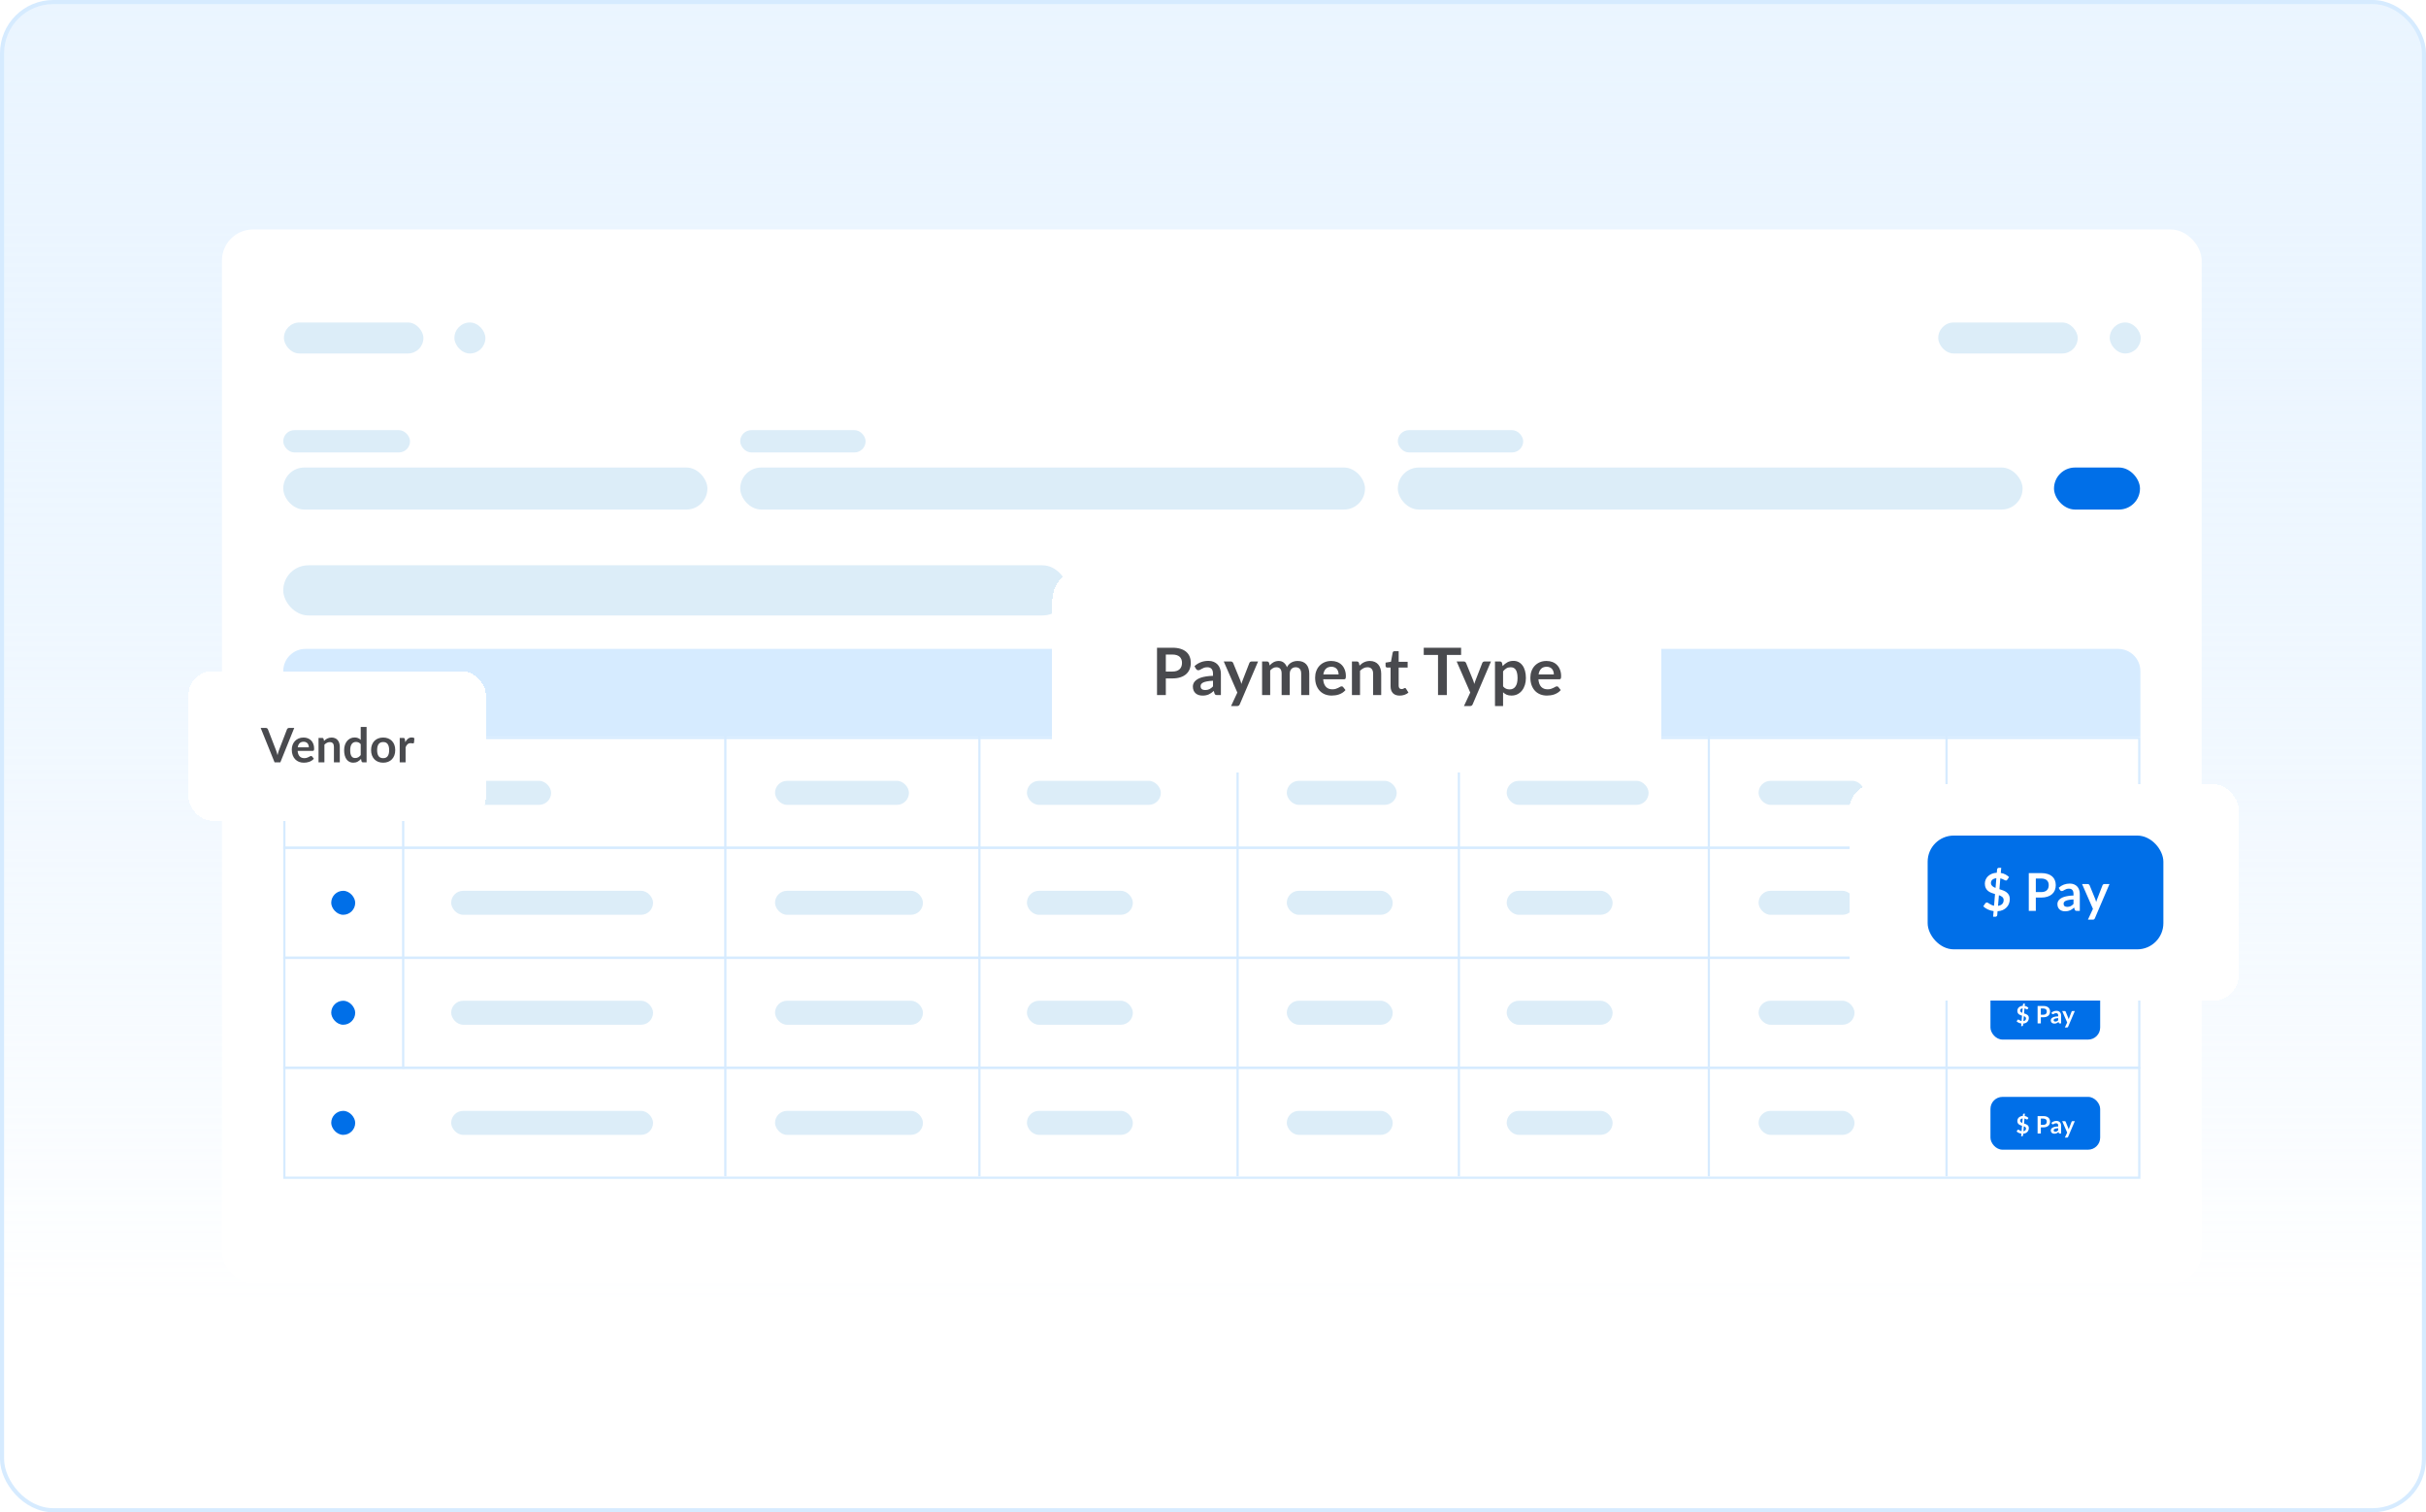 <svg width="592" height="369" viewBox="0 0 592 369" fill="none" xmlns="http://www.w3.org/2000/svg">
<rect x="0.5" y="0.5" width="591" height="368" rx="12.5" fill="url(#paint0_linear_1048_865)" stroke="#D6EBFF"/>
<g filter="url(#filter0_d_1048_865)">
<rect x="54.16" y="56" width="483.102" height="257.15" rx="7.563" fill="white"/>
</g>
<rect x="69.286" y="78.69" width="34.035" height="7.563" rx="3.782" fill="#DCEDF8"/>
<rect x="69.118" y="114.077" width="103.505" height="10.257" rx="5.129" fill="#DCEDF8"/>
<rect x="180.63" y="114.077" width="152.461" height="10.257" rx="5.129" fill="#DCEDF8"/>
<rect x="341.098" y="114.077" width="152.461" height="10.257" rx="5.129" fill="#DCEDF8"/>
<rect x="501.225" y="114.077" width="20.981" height="10.257" rx="5.129" fill="#006FE8"/>
<rect x="69.118" y="104.956" width="30.938" height="5.44" rx="2.72" fill="#DCEDF8"/>
<rect x="69.118" y="137.934" width="191.405" height="12.239" rx="6.12" fill="#DCEDF8"/>
<rect x="180.63" y="104.956" width="30.598" height="5.44" rx="2.72" fill="#DCEDF8"/>
<rect x="341.098" y="104.956" width="30.598" height="5.44" rx="2.72" fill="#DCEDF8"/>
<rect x="472.975" y="78.69" width="34.035" height="7.563" rx="3.782" fill="#DCEDF8"/>
<rect x="110.884" y="78.69" width="7.563" height="7.563" rx="3.782" fill="#DCEDF8"/>
<rect x="514.824" y="78.69" width="7.563" height="7.563" rx="3.782" fill="#DCEDF8"/>
<path d="M69.389 180.068H522.032V206.843H69.389V180.068Z" fill="white" stroke="#D6EBFF" stroke-width="0.543"/>
<path d="M69.389 206.898H522.032V233.673H69.389V206.898Z" fill="white" stroke="#D6EBFF" stroke-width="0.543"/>
<path d="M69.389 233.728H522.032V260.503H69.389V233.728Z" fill="white" stroke="#D6EBFF" stroke-width="0.543"/>
<path d="M69.389 260.596H522.032V287.371H69.389V260.596Z" fill="white" stroke="#D6EBFF" stroke-width="0.543"/>
<rect x="189.122" y="190.529" width="32.684" height="5.854" rx="2.927" fill="#DCEDF8"/>
<rect x="110.096" y="190.529" width="24.391" height="5.854" rx="2.927" fill="#DCEDF8"/>
<rect x="250.588" y="190.529" width="32.684" height="5.854" rx="2.927" fill="#DCEDF8"/>
<rect x="314.004" y="190.529" width="26.83" height="5.854" rx="2.927" fill="#DCEDF8"/>
<rect x="367.664" y="190.529" width="34.635" height="5.854" rx="2.927" fill="#DCEDF8"/>
<rect x="429.13" y="190.529" width="25.855" height="5.854" rx="2.927" fill="#DCEDF8"/>
<path d="M69.118 163.758C69.118 160.761 71.547 158.332 74.544 158.332H516.877C519.874 158.332 522.304 160.761 522.304 163.758V179.796H69.118V163.758Z" fill="#D6EBFF"/>
<rect x="80.826" y="217.358" width="5.854" height="5.854" rx="2.927" fill="#006FE8"/>
<rect x="110.096" y="217.358" width="49.27" height="5.854" rx="2.927" fill="#DCEDF8"/>
<rect x="189.122" y="217.358" width="36.099" height="5.854" rx="2.927" fill="#DCEDF8"/>
<rect x="250.588" y="217.358" width="25.855" height="5.854" rx="2.927" fill="#DCEDF8"/>
<rect x="314.004" y="217.358" width="25.855" height="5.854" rx="2.927" fill="#DCEDF8"/>
<rect x="367.665" y="217.358" width="25.855" height="5.854" rx="2.927" fill="#DCEDF8"/>
<rect x="429.13" y="217.358" width="23.415" height="5.854" rx="2.927" fill="#DCEDF8"/>
<rect x="485.718" y="213.943" width="26.772" height="12.886" rx="2.943" fill="#006FE8"/>
<path d="M493.758 222.318C493.966 222.291 494.123 222.221 494.229 222.109C494.337 221.996 494.391 221.847 494.391 221.665C494.391 221.59 494.377 221.526 494.35 221.471C494.324 221.414 494.287 221.364 494.238 221.321C494.191 221.277 494.135 221.24 494.07 221.209C494.006 221.177 493.935 221.148 493.858 221.12L493.758 222.318ZM493.57 219.208C493.46 219.221 493.367 219.245 493.29 219.278C493.214 219.31 493.151 219.349 493.102 219.396C493.053 219.443 493.017 219.496 492.993 219.555C492.972 219.614 492.961 219.676 492.961 219.74C492.961 219.815 492.974 219.881 492.999 219.937C493.027 219.992 493.063 220.042 493.108 220.088C493.155 220.131 493.21 220.17 493.273 220.205C493.336 220.239 493.404 220.27 493.479 220.299L493.57 219.208ZM493.914 220.441C494.056 220.484 494.196 220.532 494.335 220.585C494.475 220.636 494.599 220.703 494.709 220.785C494.821 220.867 494.911 220.97 494.98 221.094C495.048 221.216 495.083 221.369 495.083 221.553C495.083 221.736 495.052 221.907 494.991 222.068C494.931 222.227 494.841 222.368 494.724 222.492C494.606 222.614 494.462 222.714 494.291 222.792C494.12 222.869 493.925 222.914 493.705 222.927L493.67 223.36C493.668 223.405 493.649 223.446 493.611 223.484C493.576 223.523 493.531 223.543 493.476 223.543H493.208L493.261 222.913C493.031 222.881 492.816 222.819 492.614 222.724C492.412 222.63 492.24 222.513 492.099 222.374L492.322 222.042C492.342 222.012 492.367 221.989 492.399 221.971C492.432 221.951 492.467 221.942 492.505 221.942C492.548 221.942 492.594 221.957 492.643 221.989C492.692 222.018 492.748 222.053 492.811 222.095C492.874 222.134 492.945 222.174 493.026 222.215C493.106 222.256 493.201 222.287 493.311 222.306L493.42 220.991C493.281 220.952 493.142 220.906 493.005 220.853C492.87 220.8 492.747 220.73 492.637 220.644C492.529 220.555 492.442 220.445 492.375 220.311C492.309 220.178 492.275 220.011 492.275 219.811C492.275 219.662 492.305 219.517 492.363 219.375C492.422 219.232 492.509 219.105 492.622 218.993C492.738 218.881 492.879 218.789 493.046 218.716C493.213 218.644 493.404 218.602 493.62 218.593L493.652 218.222C493.656 218.175 493.676 218.132 493.711 218.095C493.747 218.058 493.793 218.039 493.85 218.039H494.117L494.07 218.616C494.278 218.649 494.458 218.709 494.609 218.796C494.76 218.88 494.89 218.975 495 219.081L494.824 219.349C494.798 219.388 494.772 219.418 494.744 219.437C494.717 219.457 494.683 219.467 494.644 219.467C494.615 219.467 494.579 219.458 494.538 219.44C494.497 219.42 494.451 219.398 494.4 219.372C494.349 219.345 494.291 219.317 494.226 219.29C494.164 219.263 494.094 219.24 494.017 219.222L493.914 220.441ZM498.604 220.77C498.749 220.77 498.876 220.753 498.984 220.717C499.091 220.68 499.181 220.628 499.251 220.561C499.324 220.493 499.378 220.41 499.413 220.314C499.448 220.216 499.466 220.107 499.466 219.987C499.466 219.874 499.448 219.771 499.413 219.678C499.378 219.586 499.325 219.508 499.254 219.443C499.184 219.378 499.094 219.329 498.986 219.296C498.879 219.261 498.751 219.243 498.604 219.243H498.012V220.77H498.604ZM498.604 218.631C498.888 218.631 499.135 218.664 499.343 218.731C499.551 218.798 499.722 218.891 499.858 219.01C499.993 219.13 500.093 219.273 500.158 219.44C500.224 219.607 500.258 219.789 500.258 219.987C500.258 220.193 500.223 220.383 500.155 220.555C500.086 220.726 499.983 220.873 499.846 220.997C499.708 221.12 499.536 221.217 499.328 221.285C499.122 221.354 498.88 221.388 498.604 221.388H498.012V222.886H497.221V218.631H498.604ZM502.253 221.597C502.043 221.607 501.867 221.626 501.723 221.653C501.58 221.679 501.465 221.712 501.379 221.753C501.293 221.794 501.231 221.842 501.194 221.897C501.156 221.952 501.138 222.012 501.138 222.077C501.138 222.204 501.175 222.296 501.25 222.351C501.326 222.406 501.425 222.433 501.547 222.433C501.696 222.433 501.824 222.407 501.932 222.354C502.042 222.299 502.149 222.216 502.253 222.106V221.597ZM500.587 220.288C500.935 219.97 501.353 219.811 501.841 219.811C502.018 219.811 502.176 219.84 502.315 219.899C502.454 219.956 502.572 220.037 502.668 220.14C502.764 220.243 502.837 220.365 502.886 220.508C502.937 220.652 502.962 220.809 502.962 220.979V222.886H502.633C502.564 222.886 502.511 222.876 502.474 222.857C502.437 222.835 502.407 222.793 502.386 222.73L502.321 222.512C502.244 222.581 502.17 222.642 502.097 222.695C502.025 222.746 501.949 222.789 501.871 222.824C501.792 222.86 501.708 222.886 501.618 222.904C501.529 222.924 501.431 222.933 501.323 222.933C501.196 222.933 501.078 222.917 500.97 222.883C500.862 222.848 500.769 222.796 500.69 222.727C500.612 222.659 500.551 222.573 500.508 222.471C500.465 222.369 500.443 222.251 500.443 222.115C500.443 222.039 500.456 221.963 500.482 221.889C500.507 221.812 500.548 221.739 500.605 221.671C500.664 221.602 500.74 221.537 500.832 221.477C500.924 221.416 501.037 221.363 501.17 221.318C501.306 221.273 501.463 221.236 501.641 221.209C501.82 221.179 502.024 221.162 502.253 221.156V220.979C502.253 220.777 502.21 220.628 502.124 220.532C502.037 220.434 501.913 220.385 501.75 220.385C501.632 220.385 501.534 220.398 501.456 220.426C501.379 220.453 501.311 220.485 501.253 220.52C501.194 220.553 501.14 220.584 501.091 220.611C501.044 220.639 500.991 220.653 500.932 220.653C500.881 220.653 500.838 220.64 500.802 220.614C500.767 220.587 500.739 220.555 500.717 220.52L500.587 220.288ZM506.304 219.867L504.659 223.716C504.637 223.767 504.608 223.805 504.573 223.831C504.54 223.858 504.488 223.872 504.417 223.872H503.876L504.441 222.66L503.219 219.867H503.858C503.915 219.867 503.959 219.881 503.99 219.908C504.024 219.935 504.048 219.967 504.064 220.002L504.706 221.568C504.727 221.621 504.745 221.674 504.759 221.727C504.774 221.78 504.789 221.834 504.803 221.889C504.82 221.834 504.838 221.78 504.856 221.727C504.873 221.672 504.893 221.618 504.915 221.565L505.521 220.002C505.536 219.963 505.562 219.931 505.597 219.905C505.635 219.88 505.676 219.867 505.721 219.867H506.304Z" fill="white"/>
<rect x="80.826" y="244.188" width="5.854" height="5.854" rx="2.927" fill="#006FE8"/>
<rect x="110.096" y="244.188" width="49.27" height="5.854" rx="2.927" fill="#DCEDF8"/>
<rect x="189.122" y="244.188" width="36.099" height="5.854" rx="2.927" fill="#DCEDF8"/>
<rect x="250.588" y="244.188" width="25.855" height="5.854" rx="2.927" fill="#DCEDF8"/>
<rect x="314.004" y="244.188" width="25.855" height="5.854" rx="2.927" fill="#DCEDF8"/>
<rect x="367.665" y="244.188" width="25.855" height="5.854" rx="2.927" fill="#DCEDF8"/>
<rect x="429.13" y="244.188" width="23.415" height="5.854" rx="2.927" fill="#DCEDF8"/>
<rect x="485.718" y="240.774" width="26.772" height="12.886" rx="2.943" fill="#006FE8"/>
<path d="M493.758 249.149C493.966 249.121 494.123 249.051 494.229 248.94C494.337 248.826 494.391 248.678 494.391 248.495C494.391 248.421 494.377 248.356 494.35 248.301C494.324 248.244 494.287 248.194 494.238 248.151C494.191 248.108 494.135 248.07 494.07 248.039C494.006 248.008 493.935 247.978 493.858 247.951L493.758 249.149ZM493.57 246.038C493.46 246.052 493.367 246.075 493.29 246.109C493.214 246.14 493.151 246.179 493.102 246.226C493.053 246.273 493.017 246.326 492.993 246.385C492.972 246.444 492.961 246.506 492.961 246.571C492.961 246.645 492.974 246.711 492.999 246.768C493.027 246.823 493.063 246.873 493.108 246.918C493.155 246.961 493.21 247 493.273 247.036C493.336 247.069 493.404 247.1 493.479 247.13L493.57 246.038ZM493.914 247.271C494.056 247.314 494.196 247.362 494.335 247.415C494.475 247.466 494.599 247.533 494.709 247.615C494.821 247.698 494.911 247.801 494.98 247.924C495.048 248.046 495.083 248.199 495.083 248.383C495.083 248.566 495.052 248.738 494.991 248.898C494.931 249.057 494.841 249.199 494.724 249.322C494.606 249.444 494.462 249.544 494.291 249.622C494.12 249.699 493.925 249.744 493.705 249.758L493.67 250.19C493.668 250.235 493.649 250.277 493.611 250.314C493.576 250.353 493.531 250.373 493.476 250.373H493.208L493.261 249.743C493.031 249.712 492.816 249.649 492.614 249.555C492.412 249.461 492.24 249.344 492.099 249.204L492.322 248.872C492.342 248.843 492.367 248.819 492.399 248.801C492.432 248.782 492.467 248.772 492.505 248.772C492.548 248.772 492.594 248.788 492.643 248.819C492.692 248.848 492.748 248.884 492.811 248.925C492.874 248.964 492.945 249.004 493.026 249.046C493.106 249.087 493.201 249.117 493.311 249.137L493.42 247.821C493.281 247.782 493.142 247.736 493.005 247.683C492.87 247.63 492.747 247.56 492.637 247.474C492.529 247.386 492.442 247.275 492.375 247.141C492.309 247.008 492.275 246.841 492.275 246.641C492.275 246.492 492.305 246.347 492.363 246.206C492.422 246.062 492.509 245.935 492.622 245.823C492.738 245.711 492.879 245.619 493.046 245.546C493.213 245.474 493.404 245.433 493.62 245.423L493.652 245.052C493.656 245.005 493.676 244.963 493.711 244.925C493.747 244.888 493.793 244.87 493.85 244.87H494.117L494.07 245.446C494.278 245.48 494.458 245.54 494.609 245.626C494.76 245.71 494.89 245.805 495 245.911L494.824 246.179C494.798 246.218 494.772 246.248 494.744 246.267C494.717 246.287 494.683 246.297 494.644 246.297C494.615 246.297 494.579 246.288 494.538 246.27C494.497 246.251 494.451 246.228 494.4 246.203C494.349 246.175 494.291 246.148 494.226 246.12C494.164 246.093 494.094 246.07 494.017 246.053L493.914 247.271ZM498.604 247.601C498.749 247.601 498.876 247.583 498.984 247.548C499.091 247.51 499.181 247.458 499.251 247.392C499.324 247.323 499.378 247.241 499.413 247.144C499.448 247.046 499.466 246.937 499.466 246.818C499.466 246.704 499.448 246.601 499.413 246.509C499.378 246.417 499.325 246.338 499.254 246.273C499.184 246.209 499.094 246.16 498.986 246.126C498.879 246.091 498.751 246.073 498.604 246.073H498.012V247.601H498.604ZM498.604 245.461C498.888 245.461 499.135 245.494 499.343 245.561C499.551 245.628 499.722 245.721 499.858 245.841C499.993 245.96 500.093 246.104 500.158 246.27C500.224 246.437 500.258 246.62 500.258 246.818C500.258 247.024 500.223 247.213 500.155 247.386C500.086 247.556 499.983 247.704 499.846 247.827C499.708 247.951 499.536 248.047 499.328 248.116C499.122 248.184 498.88 248.219 498.604 248.219H498.012V249.717H497.221V245.461H498.604ZM502.253 248.428C502.043 248.437 501.867 248.456 501.723 248.483C501.58 248.509 501.465 248.542 501.379 248.584C501.293 248.625 501.231 248.673 501.194 248.728C501.156 248.783 501.138 248.843 501.138 248.907C501.138 249.035 501.175 249.126 501.25 249.181C501.326 249.236 501.425 249.263 501.547 249.263C501.696 249.263 501.824 249.237 501.932 249.184C502.042 249.129 502.149 249.047 502.253 248.937V248.428ZM500.587 247.118C500.935 246.8 501.353 246.641 501.841 246.641C502.018 246.641 502.176 246.671 502.315 246.729C502.454 246.786 502.572 246.867 502.668 246.971C502.764 247.073 502.837 247.195 502.886 247.339C502.937 247.482 502.962 247.639 502.962 247.81V249.717H502.633C502.564 249.717 502.511 249.707 502.474 249.687C502.437 249.666 502.407 249.623 502.386 249.561L502.321 249.343C502.244 249.411 502.17 249.472 502.097 249.525C502.025 249.576 501.949 249.619 501.871 249.655C501.792 249.69 501.708 249.717 501.618 249.734C501.529 249.754 501.431 249.764 501.323 249.764C501.196 249.764 501.078 249.747 500.97 249.714C500.862 249.678 500.769 249.626 500.69 249.558C500.612 249.489 500.551 249.404 500.508 249.302C500.465 249.2 500.443 249.081 500.443 248.946C500.443 248.869 500.456 248.793 500.482 248.719C500.507 248.642 500.548 248.57 500.605 248.501C500.664 248.432 500.74 248.368 500.832 248.307C500.924 248.246 501.037 248.193 501.17 248.148C501.306 248.103 501.463 248.067 501.641 248.039C501.82 248.01 502.024 247.992 502.253 247.986V247.81C502.253 247.607 502.21 247.458 502.124 247.362C502.037 247.264 501.913 247.215 501.75 247.215C501.632 247.215 501.534 247.229 501.456 247.256C501.379 247.284 501.311 247.315 501.253 247.35C501.194 247.384 501.14 247.414 501.091 247.442C501.044 247.469 500.991 247.483 500.932 247.483C500.881 247.483 500.838 247.47 500.802 247.445C500.767 247.417 500.739 247.386 500.717 247.35L500.587 247.118ZM506.304 246.697L504.659 250.546C504.637 250.597 504.608 250.636 504.573 250.661C504.54 250.689 504.488 250.702 504.417 250.702H503.876L504.441 249.49L503.219 246.697H503.858C503.915 246.697 503.959 246.711 503.99 246.738C504.024 246.766 504.048 246.797 504.064 246.832L504.706 248.398C504.727 248.451 504.745 248.504 504.759 248.557C504.774 248.61 504.789 248.664 504.803 248.719C504.82 248.664 504.838 248.61 504.856 248.557C504.873 248.502 504.893 248.448 504.915 248.395L505.521 246.832C505.536 246.793 505.562 246.761 505.597 246.735C505.635 246.71 505.676 246.697 505.721 246.697H506.304Z" fill="white"/>
<rect x="80.826" y="271.057" width="5.854" height="5.854" rx="2.927" fill="#006FE8"/>
<rect x="110.096" y="271.057" width="49.27" height="5.854" rx="2.927" fill="#DCEDF8"/>
<rect x="189.122" y="271.057" width="36.099" height="5.854" rx="2.927" fill="#DCEDF8"/>
<rect x="250.588" y="271.057" width="25.855" height="5.854" rx="2.927" fill="#DCEDF8"/>
<rect x="314.004" y="271.057" width="25.855" height="5.854" rx="2.927" fill="#DCEDF8"/>
<rect x="367.665" y="271.057" width="25.855" height="5.854" rx="2.927" fill="#DCEDF8"/>
<rect x="429.13" y="271.057" width="23.415" height="5.854" rx="2.927" fill="#DCEDF8"/>
<rect x="485.718" y="267.642" width="26.772" height="12.886" rx="2.943" fill="#006FE8"/>
<path d="M493.758 276.017C493.966 275.989 494.123 275.92 494.229 275.808C494.337 275.694 494.391 275.546 494.391 275.363C494.391 275.289 494.377 275.224 494.35 275.169C494.324 275.112 494.287 275.062 494.238 275.019C494.191 274.976 494.135 274.939 494.07 274.907C494.006 274.876 493.935 274.846 493.858 274.819L493.758 276.017ZM493.57 272.906C493.46 272.92 493.367 272.943 493.29 272.977C493.214 273.008 493.151 273.047 493.102 273.094C493.053 273.141 493.017 273.194 492.993 273.253C492.972 273.312 492.961 273.374 492.961 273.439C492.961 273.513 492.974 273.579 492.999 273.636C493.027 273.691 493.063 273.741 493.108 273.786C493.155 273.829 493.21 273.868 493.273 273.904C493.336 273.937 493.404 273.968 493.479 273.998L493.57 272.906ZM493.914 274.139C494.056 274.182 494.196 274.23 494.335 274.283C494.475 274.334 494.599 274.401 494.709 274.483C494.821 274.566 494.911 274.669 494.98 274.792C495.048 274.914 495.083 275.067 495.083 275.252C495.083 275.434 495.052 275.606 494.991 275.767C494.931 275.926 494.841 276.067 494.724 276.19C494.606 276.312 494.462 276.412 494.291 276.491C494.12 276.567 493.925 276.612 493.705 276.626L493.67 277.059C493.668 277.104 493.649 277.145 493.611 277.182C493.576 277.221 493.531 277.241 493.476 277.241H493.208L493.261 276.611C493.031 276.58 492.816 276.517 492.614 276.423C492.412 276.329 492.24 276.212 492.099 276.073L492.322 275.74C492.342 275.711 492.367 275.687 492.399 275.669C492.432 275.65 492.467 275.64 492.505 275.64C492.548 275.64 492.594 275.656 492.643 275.687C492.692 275.717 492.748 275.752 492.811 275.793C492.874 275.832 492.945 275.873 493.026 275.914C493.106 275.955 493.201 275.985 493.311 276.005L493.42 274.689C493.281 274.65 493.142 274.604 493.005 274.551C492.87 274.498 492.747 274.429 492.637 274.342C492.529 274.254 492.442 274.143 492.375 274.01C492.309 273.876 492.275 273.709 492.275 273.509C492.275 273.36 492.305 273.215 492.363 273.074C492.422 272.931 492.509 272.803 492.622 272.691C492.738 272.579 492.879 272.487 493.046 272.415C493.213 272.342 493.404 272.301 493.62 272.291L493.652 271.92C493.656 271.873 493.676 271.831 493.711 271.794C493.747 271.756 493.793 271.738 493.85 271.738H494.117L494.07 272.315C494.278 272.348 494.458 272.408 494.609 272.494C494.76 272.578 494.89 272.674 495 272.78L494.824 273.047C494.798 273.087 494.772 273.116 494.744 273.136C494.717 273.155 494.683 273.165 494.644 273.165C494.615 273.165 494.579 273.156 494.538 273.139C494.497 273.119 494.451 273.096 494.4 273.071C494.349 273.043 494.291 273.016 494.226 272.988C494.164 272.961 494.094 272.938 494.017 272.921L493.914 274.139ZM498.604 274.469C498.749 274.469 498.876 274.451 498.984 274.416C499.091 274.379 499.181 274.327 499.251 274.26C499.324 274.191 499.378 274.109 499.413 274.013C499.448 273.915 499.466 273.806 499.466 273.686C499.466 273.572 499.448 273.469 499.413 273.377C499.378 273.285 499.325 273.206 499.254 273.141C499.184 273.077 499.094 273.028 498.986 272.994C498.879 272.959 498.751 272.941 498.604 272.941H498.012V274.469H498.604ZM498.604 272.329C498.888 272.329 499.135 272.363 499.343 272.429C499.551 272.496 499.722 272.589 499.858 272.709C499.993 272.829 500.093 272.972 500.158 273.139C500.224 273.305 500.258 273.488 500.258 273.686C500.258 273.892 500.223 274.081 500.155 274.254C500.086 274.425 499.983 274.572 499.846 274.695C499.708 274.819 499.536 274.915 499.328 274.984C499.122 275.052 498.88 275.087 498.604 275.087H498.012V276.585H497.221V272.329H498.604ZM502.253 275.296C502.043 275.306 501.867 275.324 501.723 275.352C501.58 275.377 501.465 275.41 501.379 275.452C501.293 275.493 501.231 275.541 501.194 275.596C501.156 275.651 501.138 275.711 501.138 275.775C501.138 275.903 501.175 275.994 501.25 276.049C501.326 276.104 501.425 276.132 501.547 276.132C501.696 276.132 501.824 276.105 501.932 276.052C502.042 275.997 502.149 275.915 502.253 275.805V275.296ZM500.587 273.986C500.935 273.668 501.353 273.509 501.841 273.509C502.018 273.509 502.176 273.539 502.315 273.598C502.454 273.655 502.572 273.735 502.668 273.839C502.764 273.941 502.837 274.064 502.886 274.207C502.937 274.35 502.962 274.507 502.962 274.678V276.585H502.633C502.564 276.585 502.511 276.575 502.474 276.555C502.437 276.534 502.407 276.492 502.386 276.429L502.321 276.211C502.244 276.28 502.17 276.34 502.097 276.393C502.025 276.444 501.949 276.488 501.871 276.523C501.792 276.558 501.708 276.585 501.618 276.602C501.529 276.622 501.431 276.632 501.323 276.632C501.196 276.632 501.078 276.615 500.97 276.582C500.862 276.546 500.769 276.494 500.69 276.426C500.612 276.357 500.551 276.272 500.508 276.17C500.465 276.068 500.443 275.949 500.443 275.814C500.443 275.737 500.456 275.662 500.482 275.587C500.507 275.511 500.548 275.438 500.605 275.369C500.664 275.301 500.74 275.236 500.832 275.175C500.924 275.114 501.037 275.061 501.17 275.016C501.306 274.971 501.463 274.935 501.641 274.907C501.82 274.878 502.024 274.86 502.253 274.854V274.678C502.253 274.476 502.21 274.327 502.124 274.23C502.037 274.132 501.913 274.083 501.75 274.083C501.632 274.083 501.534 274.097 501.456 274.124C501.379 274.152 501.311 274.183 501.253 274.219C501.194 274.252 501.14 274.282 501.091 274.31C501.044 274.337 500.991 274.351 500.932 274.351C500.881 274.351 500.838 274.338 500.802 274.313C500.767 274.285 500.739 274.254 500.717 274.219L500.587 273.986ZM506.304 273.565L504.659 277.415C504.637 277.466 504.608 277.504 504.573 277.529C504.54 277.557 504.488 277.571 504.417 277.571H503.876L504.441 276.358L503.219 273.565H503.858C503.915 273.565 503.959 273.579 503.99 273.606C504.024 273.634 504.048 273.665 504.064 273.701L504.706 275.266C504.727 275.319 504.745 275.372 504.759 275.425C504.774 275.478 504.789 275.532 504.803 275.587C504.82 275.532 504.838 275.478 504.856 275.425C504.873 275.37 504.893 275.316 504.915 275.263L505.521 273.701C505.536 273.661 505.562 273.629 505.597 273.604C505.635 273.578 505.676 273.565 505.721 273.565H506.304Z" fill="white"/>
<path d="M98.388 177.357V260.775" stroke="#D6EBFF" stroke-width="0.541"/>
<path d="M177 177V287" stroke="#D6EBFF" stroke-width="0.541"/>
<path d="M239 177V287" stroke="#D6EBFF" stroke-width="0.541"/>
<path d="M302 177V287" stroke="#D6EBFF" stroke-width="0.541"/>
<path d="M356 177V287" stroke="#D6EBFF" stroke-width="0.541"/>
<path d="M417 177V287" stroke="#D6EBFF" stroke-width="0.541"/>
<path d="M475 177V287" stroke="#D6EBFF" stroke-width="0.541"/>
<g filter="url(#filter1_d_1048_865)">
<rect x="46" y="163.772" width="72.572" height="36.482" rx="5.806" fill="white" shape-rendering="crispEdges"/>
<path d="M71.802 177.618L68.411 186.013H67.001L63.61 177.618H64.864C64.999 177.618 65.11 177.651 65.195 177.716C65.28 177.782 65.344 177.867 65.386 177.972L67.366 183.093C67.432 183.259 67.494 183.443 67.552 183.644C67.614 183.842 67.672 184.049 67.726 184.265C67.773 184.049 67.823 183.842 67.877 183.644C67.931 183.443 67.991 183.259 68.057 183.093L70.025 177.972C70.056 177.883 70.116 177.802 70.205 177.728C70.298 177.654 70.41 177.618 70.542 177.618H71.802ZM75.364 182.349C75.364 182.164 75.337 181.989 75.282 181.827C75.232 181.66 75.155 181.515 75.05 181.391C74.946 181.268 74.812 181.171 74.65 181.101C74.491 181.028 74.305 180.991 74.092 180.991C73.678 180.991 73.351 181.109 73.111 181.345C72.875 181.581 72.724 181.916 72.658 182.349H75.364ZM72.629 183.215C72.652 183.52 72.707 183.785 72.792 184.01C72.877 184.231 72.989 184.414 73.128 184.561C73.268 184.705 73.432 184.813 73.622 184.887C73.815 184.956 74.028 184.991 74.26 184.991C74.493 184.991 74.692 184.964 74.859 184.91C75.029 184.856 75.176 184.796 75.3 184.73C75.427 184.664 75.538 184.604 75.631 184.55C75.727 184.496 75.82 184.469 75.909 184.469C76.029 184.469 76.118 184.513 76.176 184.602L76.589 185.125C76.43 185.31 76.252 185.467 76.055 185.595C75.857 185.719 75.65 185.819 75.433 185.897C75.22 185.97 75.002 186.023 74.777 186.054C74.557 186.085 74.342 186.1 74.133 186.1C73.719 186.1 73.334 186.032 72.977 185.897C72.621 185.757 72.312 185.554 72.049 185.287C71.785 185.016 71.578 184.683 71.427 184.289C71.276 183.89 71.201 183.429 71.201 182.907C71.201 182.5 71.267 182.119 71.398 181.763C71.53 181.403 71.718 181.092 71.961 180.828C72.209 180.561 72.509 180.35 72.861 180.195C73.217 180.041 73.618 179.963 74.063 179.963C74.439 179.963 74.785 180.023 75.102 180.143C75.42 180.263 75.693 180.439 75.921 180.672C76.149 180.9 76.327 181.182 76.455 181.519C76.587 181.852 76.653 182.233 76.653 182.663C76.653 182.88 76.629 183.027 76.583 183.104C76.536 183.178 76.447 183.215 76.316 183.215H72.629ZM79.07 180.788C79.19 180.668 79.316 180.557 79.447 180.457C79.583 180.352 79.724 180.265 79.871 180.195C80.022 180.122 80.183 180.066 80.353 180.027C80.523 179.985 80.709 179.963 80.91 179.963C81.235 179.963 81.524 180.019 81.775 180.132C82.027 180.24 82.236 180.395 82.402 180.596C82.573 180.793 82.7 181.032 82.786 181.31C82.875 181.585 82.919 181.889 82.919 182.222V186.013H81.485V182.222C81.485 181.858 81.402 181.577 81.235 181.38C81.069 181.179 80.815 181.078 80.475 181.078C80.227 181.078 79.995 181.134 79.778 181.246C79.561 181.359 79.356 181.511 79.163 181.705V186.013H77.729V180.056H78.605C78.791 180.056 78.913 180.143 78.971 180.317L79.07 180.788ZM88.022 181.577C87.859 181.38 87.681 181.241 87.488 181.159C87.298 181.078 87.093 181.037 86.872 181.037C86.656 181.037 86.46 181.078 86.286 181.159C86.112 181.241 85.963 181.364 85.839 181.531C85.715 181.693 85.62 181.902 85.554 182.158C85.489 182.409 85.456 182.707 85.456 183.052C85.456 183.4 85.483 183.696 85.537 183.94C85.595 184.18 85.676 184.378 85.781 184.532C85.885 184.683 86.013 184.794 86.164 184.863C86.315 184.929 86.483 184.962 86.669 184.962C86.967 184.962 87.221 184.9 87.43 184.776C87.639 184.652 87.836 184.476 88.022 184.248V181.577ZM89.456 177.385V186.013H88.579C88.39 186.013 88.27 185.926 88.219 185.752L88.097 185.177C87.857 185.452 87.581 185.674 87.267 185.845C86.957 186.015 86.596 186.1 86.181 186.1C85.856 186.1 85.558 186.032 85.287 185.897C85.016 185.761 84.782 185.566 84.585 185.31C84.391 185.051 84.24 184.732 84.132 184.352C84.028 183.973 83.975 183.54 83.975 183.052C83.975 182.611 84.035 182.2 84.155 181.821C84.275 181.442 84.447 181.113 84.672 180.834C84.896 180.555 85.165 180.339 85.479 180.184C85.792 180.025 86.145 179.946 86.536 179.946C86.868 179.946 87.153 179.998 87.389 180.103C87.625 180.207 87.836 180.348 88.022 180.526V177.385H89.456ZM93.507 179.963C93.948 179.963 94.349 180.035 94.709 180.178C95.073 180.321 95.382 180.524 95.638 180.788C95.897 181.051 96.096 181.372 96.236 181.751C96.375 182.131 96.445 182.555 96.445 183.023C96.445 183.495 96.375 183.921 96.236 184.3C96.096 184.68 95.897 185.003 95.638 185.27C95.382 185.537 95.073 185.742 94.709 185.885C94.349 186.028 93.948 186.1 93.507 186.1C93.062 186.1 92.657 186.028 92.294 185.885C91.93 185.742 91.618 185.537 91.359 185.27C91.103 185.003 90.904 184.68 90.761 184.3C90.621 183.921 90.552 183.495 90.552 183.023C90.552 182.555 90.621 182.131 90.761 181.751C90.904 181.372 91.103 181.051 91.359 180.788C91.618 180.524 91.93 180.321 92.294 180.178C92.657 180.035 93.062 179.963 93.507 179.963ZM93.507 184.997C94.002 184.997 94.368 184.83 94.604 184.498C94.844 184.165 94.964 183.677 94.964 183.035C94.964 182.392 94.844 181.902 94.604 181.566C94.368 181.229 94.002 181.061 93.507 181.061C93.004 181.061 92.63 181.231 92.386 181.571C92.147 181.908 92.026 182.396 92.026 183.035C92.026 183.673 92.147 184.161 92.386 184.498C92.63 184.83 93.004 184.997 93.507 184.997ZM98.892 181.09C99.077 180.734 99.298 180.455 99.553 180.254C99.809 180.048 100.111 179.946 100.459 179.946C100.734 179.946 100.955 180.006 101.121 180.126L101.028 181.2C101.009 181.27 100.98 181.32 100.941 181.351C100.906 181.378 100.858 181.391 100.796 181.391C100.738 181.391 100.651 181.382 100.535 181.362C100.422 181.343 100.312 181.333 100.204 181.333C100.045 181.333 99.904 181.357 99.78 181.403C99.656 181.45 99.544 181.517 99.443 181.606C99.346 181.691 99.259 181.796 99.182 181.92C99.108 182.044 99.039 182.185 98.973 182.344V186.013H97.539V180.056H98.381C98.528 180.056 98.63 180.083 98.688 180.137C98.746 180.188 98.785 180.281 98.805 180.416L98.892 181.09Z" fill="#494A4E"/>
</g>
<g filter="url(#filter2_d_1048_865)">
<rect x="256.784" y="138.614" width="148.571" height="49.978" rx="7.99" fill="white" shape-rendering="crispEdges"/>
<path d="M286.094 163.858C286.488 163.858 286.832 163.81 287.125 163.714C287.418 163.613 287.66 163.472 287.852 163.291C288.049 163.104 288.195 162.88 288.291 162.619C288.387 162.353 288.435 162.058 288.435 161.733C288.435 161.424 288.387 161.144 288.291 160.894C288.195 160.643 288.051 160.43 287.86 160.254C287.668 160.079 287.426 159.946 287.133 159.855C286.84 159.759 286.493 159.711 286.094 159.711H284.488V163.858H286.094ZM286.094 158.049C286.866 158.049 287.535 158.14 288.099 158.321C288.664 158.502 289.13 158.755 289.498 159.08C289.865 159.405 290.137 159.794 290.313 160.246C290.494 160.699 290.584 161.195 290.584 161.733C290.584 162.292 290.491 162.806 290.305 163.275C290.118 163.738 289.839 164.138 289.466 164.473C289.093 164.809 288.624 165.07 288.059 165.256C287.5 165.443 286.845 165.536 286.094 165.536H284.488V169.603H282.339V158.049H286.094ZM296.002 166.103C295.432 166.13 294.952 166.18 294.563 166.255C294.175 166.324 293.863 166.415 293.629 166.526C293.394 166.638 293.226 166.769 293.125 166.918C293.024 167.067 292.973 167.23 292.973 167.405C292.973 167.752 293.075 167.999 293.277 168.148C293.485 168.298 293.754 168.372 294.084 168.372C294.489 168.372 294.838 168.3 295.131 168.156C295.429 168.007 295.719 167.784 296.002 167.485V166.103ZM291.479 162.548C292.422 161.685 293.557 161.253 294.883 161.253C295.362 161.253 295.791 161.333 296.169 161.493C296.548 161.647 296.867 161.866 297.128 162.148C297.389 162.425 297.586 162.758 297.719 163.147C297.858 163.536 297.927 163.962 297.927 164.425V169.603H297.032C296.846 169.603 296.702 169.576 296.601 169.523C296.5 169.464 296.42 169.35 296.361 169.179L296.185 168.588C295.978 168.774 295.775 168.939 295.578 169.083C295.381 169.222 295.176 169.339 294.963 169.435C294.75 169.531 294.521 169.603 294.276 169.65C294.036 169.704 293.77 169.73 293.477 169.73C293.131 169.73 292.811 169.685 292.518 169.595C292.225 169.499 291.972 169.358 291.759 169.171C291.546 168.985 291.381 168.753 291.264 168.476C291.146 168.199 291.088 167.877 291.088 167.509C291.088 167.301 291.122 167.096 291.192 166.894C291.261 166.686 291.373 166.489 291.527 166.303C291.687 166.116 291.892 165.941 292.143 165.775C292.393 165.61 292.699 165.466 293.061 165.344C293.429 165.221 293.855 165.123 294.34 165.048C294.824 164.968 295.378 164.921 296.002 164.905V164.425C296.002 163.877 295.884 163.472 295.65 163.211C295.416 162.944 295.077 162.811 294.635 162.811C294.316 162.811 294.049 162.849 293.836 162.923C293.629 162.998 293.445 163.083 293.285 163.179C293.125 163.269 292.979 163.352 292.846 163.426C292.718 163.501 292.574 163.538 292.414 163.538C292.276 163.538 292.158 163.504 292.063 163.434C291.967 163.36 291.89 163.275 291.831 163.179L291.479 162.548ZM306.998 161.405L302.532 171.856C302.473 171.994 302.396 172.098 302.3 172.167C302.21 172.242 302.068 172.279 301.877 172.279H300.407L301.941 168.987L298.625 161.405H300.359C300.513 161.405 300.633 161.442 300.718 161.517C300.809 161.591 300.875 161.677 300.918 161.773L302.66 166.023C302.718 166.167 302.766 166.311 302.804 166.455C302.846 166.598 302.886 166.745 302.923 166.894C302.971 166.745 303.019 166.598 303.067 166.455C303.115 166.305 303.168 166.159 303.227 166.015L304.873 161.773C304.915 161.666 304.985 161.578 305.081 161.509C305.182 161.44 305.294 161.405 305.416 161.405H306.998ZM307.978 169.603V161.405H309.185C309.441 161.405 309.608 161.525 309.688 161.765L309.816 162.372C309.96 162.212 310.109 162.066 310.263 161.932C310.423 161.799 310.591 161.685 310.767 161.589C310.948 161.493 311.14 161.418 311.342 161.365C311.55 161.306 311.776 161.277 312.021 161.277C312.538 161.277 312.961 161.418 313.292 161.701C313.627 161.978 313.878 162.348 314.043 162.811C314.17 162.54 314.33 162.308 314.522 162.116C314.714 161.919 314.924 161.759 315.153 161.637C315.382 161.514 315.625 161.424 315.88 161.365C316.141 161.306 316.402 161.277 316.663 161.277C317.116 161.277 317.518 161.346 317.87 161.485C318.221 161.623 318.517 161.826 318.757 162.092C318.996 162.358 319.177 162.683 319.3 163.067C319.428 163.45 319.492 163.89 319.492 164.385V169.603H317.518V164.385C317.518 163.863 317.404 163.472 317.175 163.211C316.946 162.944 316.61 162.811 316.168 162.811C315.966 162.811 315.776 162.846 315.601 162.915C315.43 162.984 315.278 163.086 315.145 163.219C315.017 163.347 314.916 163.509 314.842 163.706C314.767 163.903 314.73 164.13 314.73 164.385V169.603H312.748V164.385C312.748 163.837 312.636 163.437 312.413 163.187C312.194 162.936 311.872 162.811 311.446 162.811C311.158 162.811 310.889 162.883 310.639 163.027C310.394 163.165 310.165 163.357 309.952 163.602V169.603H307.978ZM326.649 164.561C326.649 164.305 326.612 164.066 326.537 163.842C326.468 163.613 326.361 163.413 326.217 163.243C326.074 163.072 325.89 162.939 325.666 162.843C325.448 162.742 325.192 162.691 324.899 162.691C324.329 162.691 323.879 162.854 323.549 163.179C323.224 163.504 323.016 163.964 322.926 164.561H326.649ZM322.886 165.751C322.918 166.172 322.992 166.537 323.109 166.846C323.226 167.15 323.381 167.403 323.573 167.605C323.764 167.802 323.991 167.951 324.252 168.053C324.518 168.148 324.811 168.196 325.131 168.196C325.45 168.196 325.725 168.159 325.954 168.084C326.188 168.01 326.39 167.927 326.561 167.837C326.737 167.746 326.888 167.664 327.016 167.589C327.149 167.515 327.277 167.477 327.4 167.477C327.565 167.477 327.687 167.539 327.767 167.661L328.335 168.38C328.116 168.636 327.871 168.851 327.6 169.027C327.328 169.198 327.043 169.336 326.745 169.443C326.452 169.544 326.151 169.616 325.842 169.658C325.538 169.701 325.243 169.722 324.955 169.722C324.385 169.722 323.855 169.629 323.365 169.443C322.875 169.251 322.449 168.971 322.087 168.604C321.724 168.231 321.439 167.773 321.232 167.23C321.024 166.681 320.92 166.047 320.92 165.328C320.92 164.769 321.011 164.244 321.192 163.754C321.373 163.259 321.631 162.83 321.967 162.468C322.308 162.1 322.72 161.81 323.205 161.597C323.695 161.384 324.247 161.277 324.859 161.277C325.376 161.277 325.852 161.36 326.289 161.525C326.726 161.69 327.102 161.932 327.416 162.252C327.73 162.566 327.975 162.955 328.151 163.418C328.332 163.877 328.423 164.401 328.423 164.992C328.423 165.291 328.391 165.493 328.327 165.6C328.263 165.701 328.14 165.751 327.959 165.751H322.886ZM331.749 162.412C331.914 162.247 332.087 162.095 332.268 161.956C332.455 161.812 332.649 161.693 332.852 161.597C333.059 161.496 333.281 161.418 333.515 161.365C333.749 161.306 334.005 161.277 334.282 161.277C334.729 161.277 335.126 161.354 335.472 161.509C335.819 161.658 336.106 161.871 336.335 162.148C336.57 162.42 336.745 162.747 336.863 163.131C336.985 163.509 337.046 163.927 337.046 164.385V169.603H335.073V164.385C335.073 163.885 334.958 163.498 334.729 163.227C334.5 162.95 334.151 162.811 333.683 162.811C333.342 162.811 333.022 162.888 332.724 163.043C332.426 163.197 332.143 163.408 331.877 163.674V169.603H329.904V161.405H331.11C331.366 161.405 331.533 161.525 331.613 161.765L331.749 162.412ZM341.547 169.73C340.833 169.73 340.284 169.531 339.901 169.131C339.522 168.726 339.333 168.17 339.333 167.461V162.883H338.494C338.388 162.883 338.297 162.849 338.223 162.779C338.148 162.71 338.111 162.606 338.111 162.468V161.685L339.429 161.469L339.845 159.232C339.871 159.125 339.922 159.043 339.996 158.984C340.071 158.926 340.167 158.896 340.284 158.896H341.307V161.477H343.496V162.883H341.307V167.325C341.307 167.581 341.368 167.781 341.491 167.925C341.618 168.068 341.792 168.14 342.01 168.14C342.132 168.14 342.234 168.127 342.314 168.1C342.399 168.068 342.471 168.037 342.529 168.005C342.593 167.973 342.649 167.943 342.697 167.917C342.745 167.885 342.793 167.869 342.841 167.869C342.899 167.869 342.947 167.885 342.985 167.917C343.022 167.943 343.062 167.986 343.105 168.045L343.696 169.003C343.408 169.243 343.078 169.424 342.705 169.547C342.332 169.669 341.946 169.73 341.547 169.73ZM356.543 159.815H353.059V169.603H350.91V159.815H347.426V158.049H356.543V159.815ZM363.832 161.405L359.365 171.856C359.307 171.994 359.23 172.098 359.134 172.167C359.043 172.242 358.902 172.279 358.71 172.279H357.24L358.774 168.987L355.458 161.405H357.192C357.347 161.405 357.467 161.442 357.552 161.517C357.642 161.591 357.709 161.677 357.752 161.773L359.493 166.023C359.552 166.167 359.6 166.311 359.637 166.455C359.68 166.598 359.72 166.745 359.757 166.894C359.805 166.745 359.853 166.598 359.901 166.455C359.949 166.305 360.002 166.159 360.061 166.015L361.706 161.773C361.749 161.666 361.818 161.578 361.914 161.509C362.015 161.44 362.127 161.405 362.25 161.405H363.832ZM366.785 167.477C367.009 167.749 367.252 167.941 367.513 168.053C367.779 168.164 368.067 168.22 368.375 168.22C368.674 168.22 368.943 168.164 369.182 168.053C369.422 167.941 369.625 167.77 369.79 167.541C369.96 167.312 370.091 167.025 370.181 166.678C370.272 166.327 370.317 165.914 370.317 165.44C370.317 164.96 370.277 164.556 370.197 164.225C370.123 163.89 370.013 163.618 369.87 163.41C369.726 163.203 369.55 163.051 369.342 162.955C369.14 162.859 368.908 162.811 368.647 162.811C368.237 162.811 367.888 162.899 367.6 163.075C367.313 163.245 367.041 163.488 366.785 163.802V167.477ZM366.682 162.524C367.017 162.145 367.398 161.839 367.824 161.605C368.25 161.37 368.751 161.253 369.326 161.253C369.774 161.253 370.181 161.346 370.549 161.533C370.922 161.719 371.241 161.991 371.507 162.348C371.779 162.699 371.987 163.136 372.131 163.658C372.28 164.175 372.354 164.769 372.354 165.44C372.354 166.052 372.272 166.62 372.107 167.142C371.942 167.664 371.705 168.116 371.396 168.5C371.092 168.883 370.722 169.184 370.285 169.403C369.854 169.616 369.369 169.722 368.831 169.722C368.373 169.722 367.981 169.653 367.656 169.515C367.331 169.371 367.041 169.174 366.785 168.923V172.279H364.812V161.405H366.018C366.274 161.405 366.442 161.525 366.522 161.765L366.682 162.524ZM379.175 164.561C379.175 164.305 379.138 164.066 379.064 163.842C378.994 163.613 378.888 163.413 378.744 163.243C378.6 163.072 378.416 162.939 378.193 162.843C377.974 162.742 377.719 162.691 377.426 162.691C376.856 162.691 376.406 162.854 376.075 163.179C375.75 163.504 375.543 163.964 375.452 164.561H379.175ZM375.412 165.751C375.444 166.172 375.519 166.537 375.636 166.846C375.753 167.15 375.908 167.403 376.099 167.605C376.291 167.802 376.517 167.951 376.778 168.053C377.045 168.148 377.338 168.196 377.657 168.196C377.977 168.196 378.251 168.159 378.48 168.084C378.715 168.01 378.917 167.927 379.088 167.837C379.263 167.746 379.415 167.664 379.543 167.589C379.676 167.515 379.804 167.477 379.926 167.477C380.092 167.477 380.214 167.539 380.294 167.661L380.861 168.38C380.643 168.636 380.398 168.851 380.126 169.027C379.855 169.198 379.57 169.336 379.271 169.443C378.978 169.544 378.677 169.616 378.368 169.658C378.065 169.701 377.769 169.722 377.482 169.722C376.912 169.722 376.382 169.629 375.892 169.443C375.402 169.251 374.975 168.971 374.613 168.604C374.251 168.231 373.966 167.773 373.758 167.23C373.551 166.681 373.447 166.047 373.447 165.328C373.447 164.769 373.537 164.244 373.718 163.754C373.899 163.259 374.158 162.83 374.493 162.468C374.834 162.1 375.247 161.81 375.732 161.597C376.222 161.384 376.773 161.277 377.386 161.277C377.902 161.277 378.379 161.36 378.816 161.525C379.253 161.69 379.628 161.932 379.942 162.252C380.257 162.566 380.502 162.955 380.677 163.418C380.859 163.877 380.949 164.401 380.949 164.992C380.949 165.291 380.917 165.493 380.853 165.6C380.789 165.701 380.667 165.751 380.486 165.751H375.412Z" fill="#494A4E"/>
</g>
<g filter="url(#filter3_d_1048_865)">
<rect x="451.249" y="191.31" width="95.086" height="52.904" rx="6.381" fill="white" shape-rendering="crispEdges"/>
<rect x="470.392" y="203.881" width="57.523" height="27.762" rx="6.381" fill="#006FE8"/>
<path d="M487.564 221.03C488.015 220.97 488.355 220.819 488.585 220.577C488.819 220.33 488.936 220.009 488.936 219.613C488.936 219.452 488.906 219.311 488.847 219.192C488.791 219.069 488.711 218.96 488.604 218.867C488.502 218.773 488.381 218.692 488.24 218.624C488.1 218.556 487.947 218.493 487.781 218.433L487.564 221.03ZM487.156 214.285C486.918 214.315 486.715 214.366 486.55 214.439C486.384 214.507 486.248 214.592 486.141 214.694C486.035 214.796 485.956 214.911 485.905 215.038C485.858 215.166 485.835 215.3 485.835 215.44C485.835 215.602 485.863 215.745 485.918 215.868C485.977 215.987 486.056 216.095 486.154 216.193C486.256 216.287 486.375 216.372 486.511 216.449C486.647 216.521 486.796 216.589 486.958 216.653L487.156 214.285ZM487.902 216.959C488.209 217.053 488.513 217.157 488.815 217.272C489.117 217.382 489.387 217.527 489.625 217.706C489.868 217.884 490.063 218.108 490.212 218.376C490.361 218.639 490.435 218.971 490.435 219.371C490.435 219.767 490.37 220.139 490.238 220.488C490.106 220.832 489.912 221.138 489.657 221.406C489.402 221.67 489.089 221.887 488.719 222.057C488.349 222.223 487.926 222.321 487.449 222.351L487.373 223.289C487.368 223.387 487.326 223.476 487.245 223.557C487.168 223.642 487.071 223.684 486.952 223.684H486.371L486.486 222.319C485.988 222.251 485.52 222.115 485.082 221.911C484.644 221.706 484.272 221.453 483.965 221.151L484.45 220.43C484.493 220.366 484.548 220.315 484.616 220.277C484.688 220.235 484.765 220.213 484.846 220.213C484.939 220.213 485.039 220.247 485.146 220.315C485.252 220.379 485.373 220.456 485.509 220.545C485.646 220.63 485.801 220.717 485.975 220.807C486.15 220.896 486.356 220.962 486.594 221.004L486.83 218.152C486.528 218.067 486.228 217.967 485.931 217.852C485.637 217.737 485.371 217.586 485.133 217.399C484.899 217.208 484.71 216.968 484.565 216.678C484.42 216.389 484.348 216.027 484.348 215.594C484.348 215.27 484.412 214.955 484.54 214.649C484.667 214.339 484.854 214.062 485.101 213.82C485.352 213.577 485.658 213.377 486.02 213.22C486.382 213.062 486.796 212.973 487.264 212.952L487.334 212.148C487.343 212.046 487.385 211.954 487.462 211.874C487.539 211.793 487.639 211.752 487.762 211.752H488.343L488.24 213.003C488.691 213.075 489.081 213.205 489.408 213.392C489.736 213.575 490.019 213.781 490.257 214.011L489.874 214.592C489.819 214.677 489.761 214.741 489.702 214.783C489.642 214.826 489.57 214.847 489.485 214.847C489.421 214.847 489.344 214.828 489.255 214.79C489.166 214.747 489.066 214.698 488.955 214.643C488.845 214.583 488.719 214.524 488.579 214.464C488.443 214.405 488.292 214.356 488.126 214.317L487.902 216.959ZM498.07 217.674C498.385 217.674 498.659 217.635 498.893 217.559C499.127 217.478 499.321 217.365 499.474 217.221C499.631 217.072 499.748 216.893 499.825 216.685C499.901 216.472 499.94 216.236 499.94 215.976C499.94 215.73 499.901 215.506 499.825 215.306C499.748 215.106 499.633 214.936 499.48 214.796C499.327 214.656 499.133 214.549 498.899 214.477C498.666 214.4 498.389 214.362 498.07 214.362H496.787V217.674H498.07ZM498.07 213.035C498.687 213.035 499.221 213.107 499.672 213.252C500.122 213.396 500.495 213.598 500.788 213.858C501.082 214.117 501.299 214.428 501.439 214.79C501.584 215.151 501.656 215.547 501.656 215.976C501.656 216.423 501.582 216.834 501.433 217.208C501.284 217.578 501.06 217.897 500.763 218.165C500.465 218.433 500.091 218.641 499.64 218.79C499.193 218.939 498.67 219.014 498.07 219.014H496.787V222.261H495.071V213.035H498.07ZM505.982 219.467C505.527 219.488 505.144 219.528 504.834 219.588C504.523 219.643 504.274 219.716 504.087 219.805C503.9 219.894 503.766 219.998 503.685 220.118C503.604 220.237 503.564 220.366 503.564 220.507C503.564 220.783 503.645 220.981 503.807 221.1C503.972 221.219 504.187 221.279 504.451 221.279C504.774 221.279 505.053 221.221 505.287 221.107C505.525 220.987 505.757 220.809 505.982 220.571V219.467ZM502.371 216.627C503.124 215.938 504.03 215.594 505.089 215.594C505.472 215.594 505.814 215.657 506.116 215.785C506.418 215.908 506.674 216.083 506.882 216.308C507.091 216.529 507.248 216.795 507.354 217.106C507.465 217.416 507.52 217.757 507.52 218.127V222.261H506.805C506.657 222.261 506.542 222.24 506.461 222.198C506.38 222.151 506.316 222.059 506.27 221.923L506.129 221.451C505.963 221.6 505.802 221.732 505.644 221.847C505.487 221.957 505.323 222.051 505.153 222.127C504.983 222.204 504.8 222.261 504.604 222.3C504.413 222.342 504.2 222.364 503.966 222.364C503.69 222.364 503.434 222.327 503.2 222.255C502.966 222.179 502.764 222.066 502.594 221.917C502.424 221.768 502.292 221.583 502.199 221.362C502.105 221.141 502.058 220.883 502.058 220.59C502.058 220.424 502.086 220.26 502.141 220.098C502.196 219.932 502.286 219.775 502.409 219.626C502.537 219.477 502.701 219.337 502.9 219.205C503.1 219.073 503.345 218.958 503.634 218.861C503.928 218.763 504.268 218.684 504.655 218.624C505.042 218.561 505.485 218.522 505.982 218.51V218.127C505.982 217.689 505.889 217.365 505.702 217.157C505.514 216.944 505.244 216.838 504.891 216.838C504.636 216.838 504.423 216.868 504.253 216.927C504.087 216.987 503.941 217.055 503.813 217.131C503.685 217.204 503.568 217.27 503.462 217.329C503.36 217.389 503.245 217.418 503.117 217.418C503.007 217.418 502.913 217.391 502.837 217.335C502.76 217.276 502.698 217.208 502.652 217.131L502.371 216.627ZM514.764 215.715L511.198 224.061C511.151 224.171 511.089 224.254 511.013 224.31C510.94 224.369 510.827 224.399 510.674 224.399H509.5L510.725 221.77L508.077 215.715H509.462C509.585 215.715 509.681 215.745 509.749 215.804C509.821 215.864 509.875 215.932 509.909 216.008L511.3 219.403C511.346 219.518 511.385 219.633 511.415 219.747C511.449 219.862 511.48 219.979 511.51 220.098C511.549 219.979 511.587 219.862 511.625 219.747C511.663 219.628 511.706 219.511 511.753 219.396L513.067 216.008C513.101 215.923 513.156 215.853 513.233 215.798C513.314 215.742 513.403 215.715 513.501 215.715H514.764Z" fill="white"/>
</g>
<defs>
<filter id="filter0_d_1048_865" x="44.035" y="45.875" width="503.353" height="277.401" filterUnits="userSpaceOnUse" color-interpolation-filters="sRGB">
<feFlood flood-opacity="0" result="BackgroundImageFix"/>
<feColorMatrix in="SourceAlpha" type="matrix" values="0 0 0 0 0 0 0 0 0 0 0 0 0 0 0 0 0 0 127 0" result="hardAlpha"/>
<feOffset/>
<feGaussianBlur stdDeviation="5.063"/>
<feComposite in2="hardAlpha" operator="out"/>
<feColorMatrix type="matrix" values="0 0 0 0 0 0 0 0 0 0 0 0 0 0 0 0 0 0 0.1 0"/>
<feBlend mode="normal" in2="BackgroundImageFix" result="effect1_dropShadow_1048_865"/>
<feBlend mode="normal" in="SourceGraphic" in2="effect1_dropShadow_1048_865" result="shape"/>
</filter>
<filter id="filter1_d_1048_865" x="24.102" y="141.874" width="116.369" height="80.279" filterUnits="userSpaceOnUse" color-interpolation-filters="sRGB">
<feFlood flood-opacity="0" result="BackgroundImageFix"/>
<feColorMatrix in="SourceAlpha" type="matrix" values="0 0 0 0 0 0 0 0 0 0 0 0 0 0 0 0 0 0 127 0" result="hardAlpha"/>
<feOffset/>
<feGaussianBlur stdDeviation="10.949"/>
<feComposite in2="hardAlpha" operator="out"/>
<feColorMatrix type="matrix" values="0 0 0 0 0 0 0 0 0 0 0 0 0 0 0 0 0 0 0.1 0"/>
<feBlend mode="normal" in2="BackgroundImageFix" result="effect1_dropShadow_1048_865"/>
<feBlend mode="normal" in="SourceGraphic" in2="effect1_dropShadow_1048_865" result="shape"/>
</filter>
<filter id="filter2_d_1048_865" x="226.649" y="108.478" width="208.842" height="110.249" filterUnits="userSpaceOnUse" color-interpolation-filters="sRGB">
<feFlood flood-opacity="0" result="BackgroundImageFix"/>
<feColorMatrix in="SourceAlpha" type="matrix" values="0 0 0 0 0 0 0 0 0 0 0 0 0 0 0 0 0 0 127 0" result="hardAlpha"/>
<feOffset/>
<feGaussianBlur stdDeviation="15.068"/>
<feComposite in2="hardAlpha" operator="out"/>
<feColorMatrix type="matrix" values="0 0 0 0 0 0 0 0 0 0 0 0 0 0 0 0 0 0 0.1 0"/>
<feBlend mode="normal" in2="BackgroundImageFix" result="effect1_dropShadow_1048_865"/>
<feBlend mode="normal" in="SourceGraphic" in2="effect1_dropShadow_1048_865" result="shape"/>
</filter>
<filter id="filter3_d_1048_865" x="427.182" y="167.243" width="143.219" height="101.037" filterUnits="userSpaceOnUse" color-interpolation-filters="sRGB">
<feFlood flood-opacity="0" result="BackgroundImageFix"/>
<feColorMatrix in="SourceAlpha" type="matrix" values="0 0 0 0 0 0 0 0 0 0 0 0 0 0 0 0 0 0 127 0" result="hardAlpha"/>
<feOffset/>
<feGaussianBlur stdDeviation="12.033"/>
<feComposite in2="hardAlpha" operator="out"/>
<feColorMatrix type="matrix" values="0 0 0 0 0 0 0 0 0 0 0 0 0 0 0 0 0 0 0.1 0"/>
<feBlend mode="normal" in2="BackgroundImageFix" result="effect1_dropShadow_1048_865"/>
<feBlend mode="normal" in="SourceGraphic" in2="effect1_dropShadow_1048_865" result="shape"/>
</filter>
<linearGradient id="paint0_linear_1048_865" x1="296" y1="0" x2="296" y2="369" gradientUnits="userSpaceOnUse">
<stop stop-color="#D6EBFF" stop-opacity="0.5"/>
<stop offset="0.865" stop-color="white"/>
</linearGradient>
</defs>
</svg>
